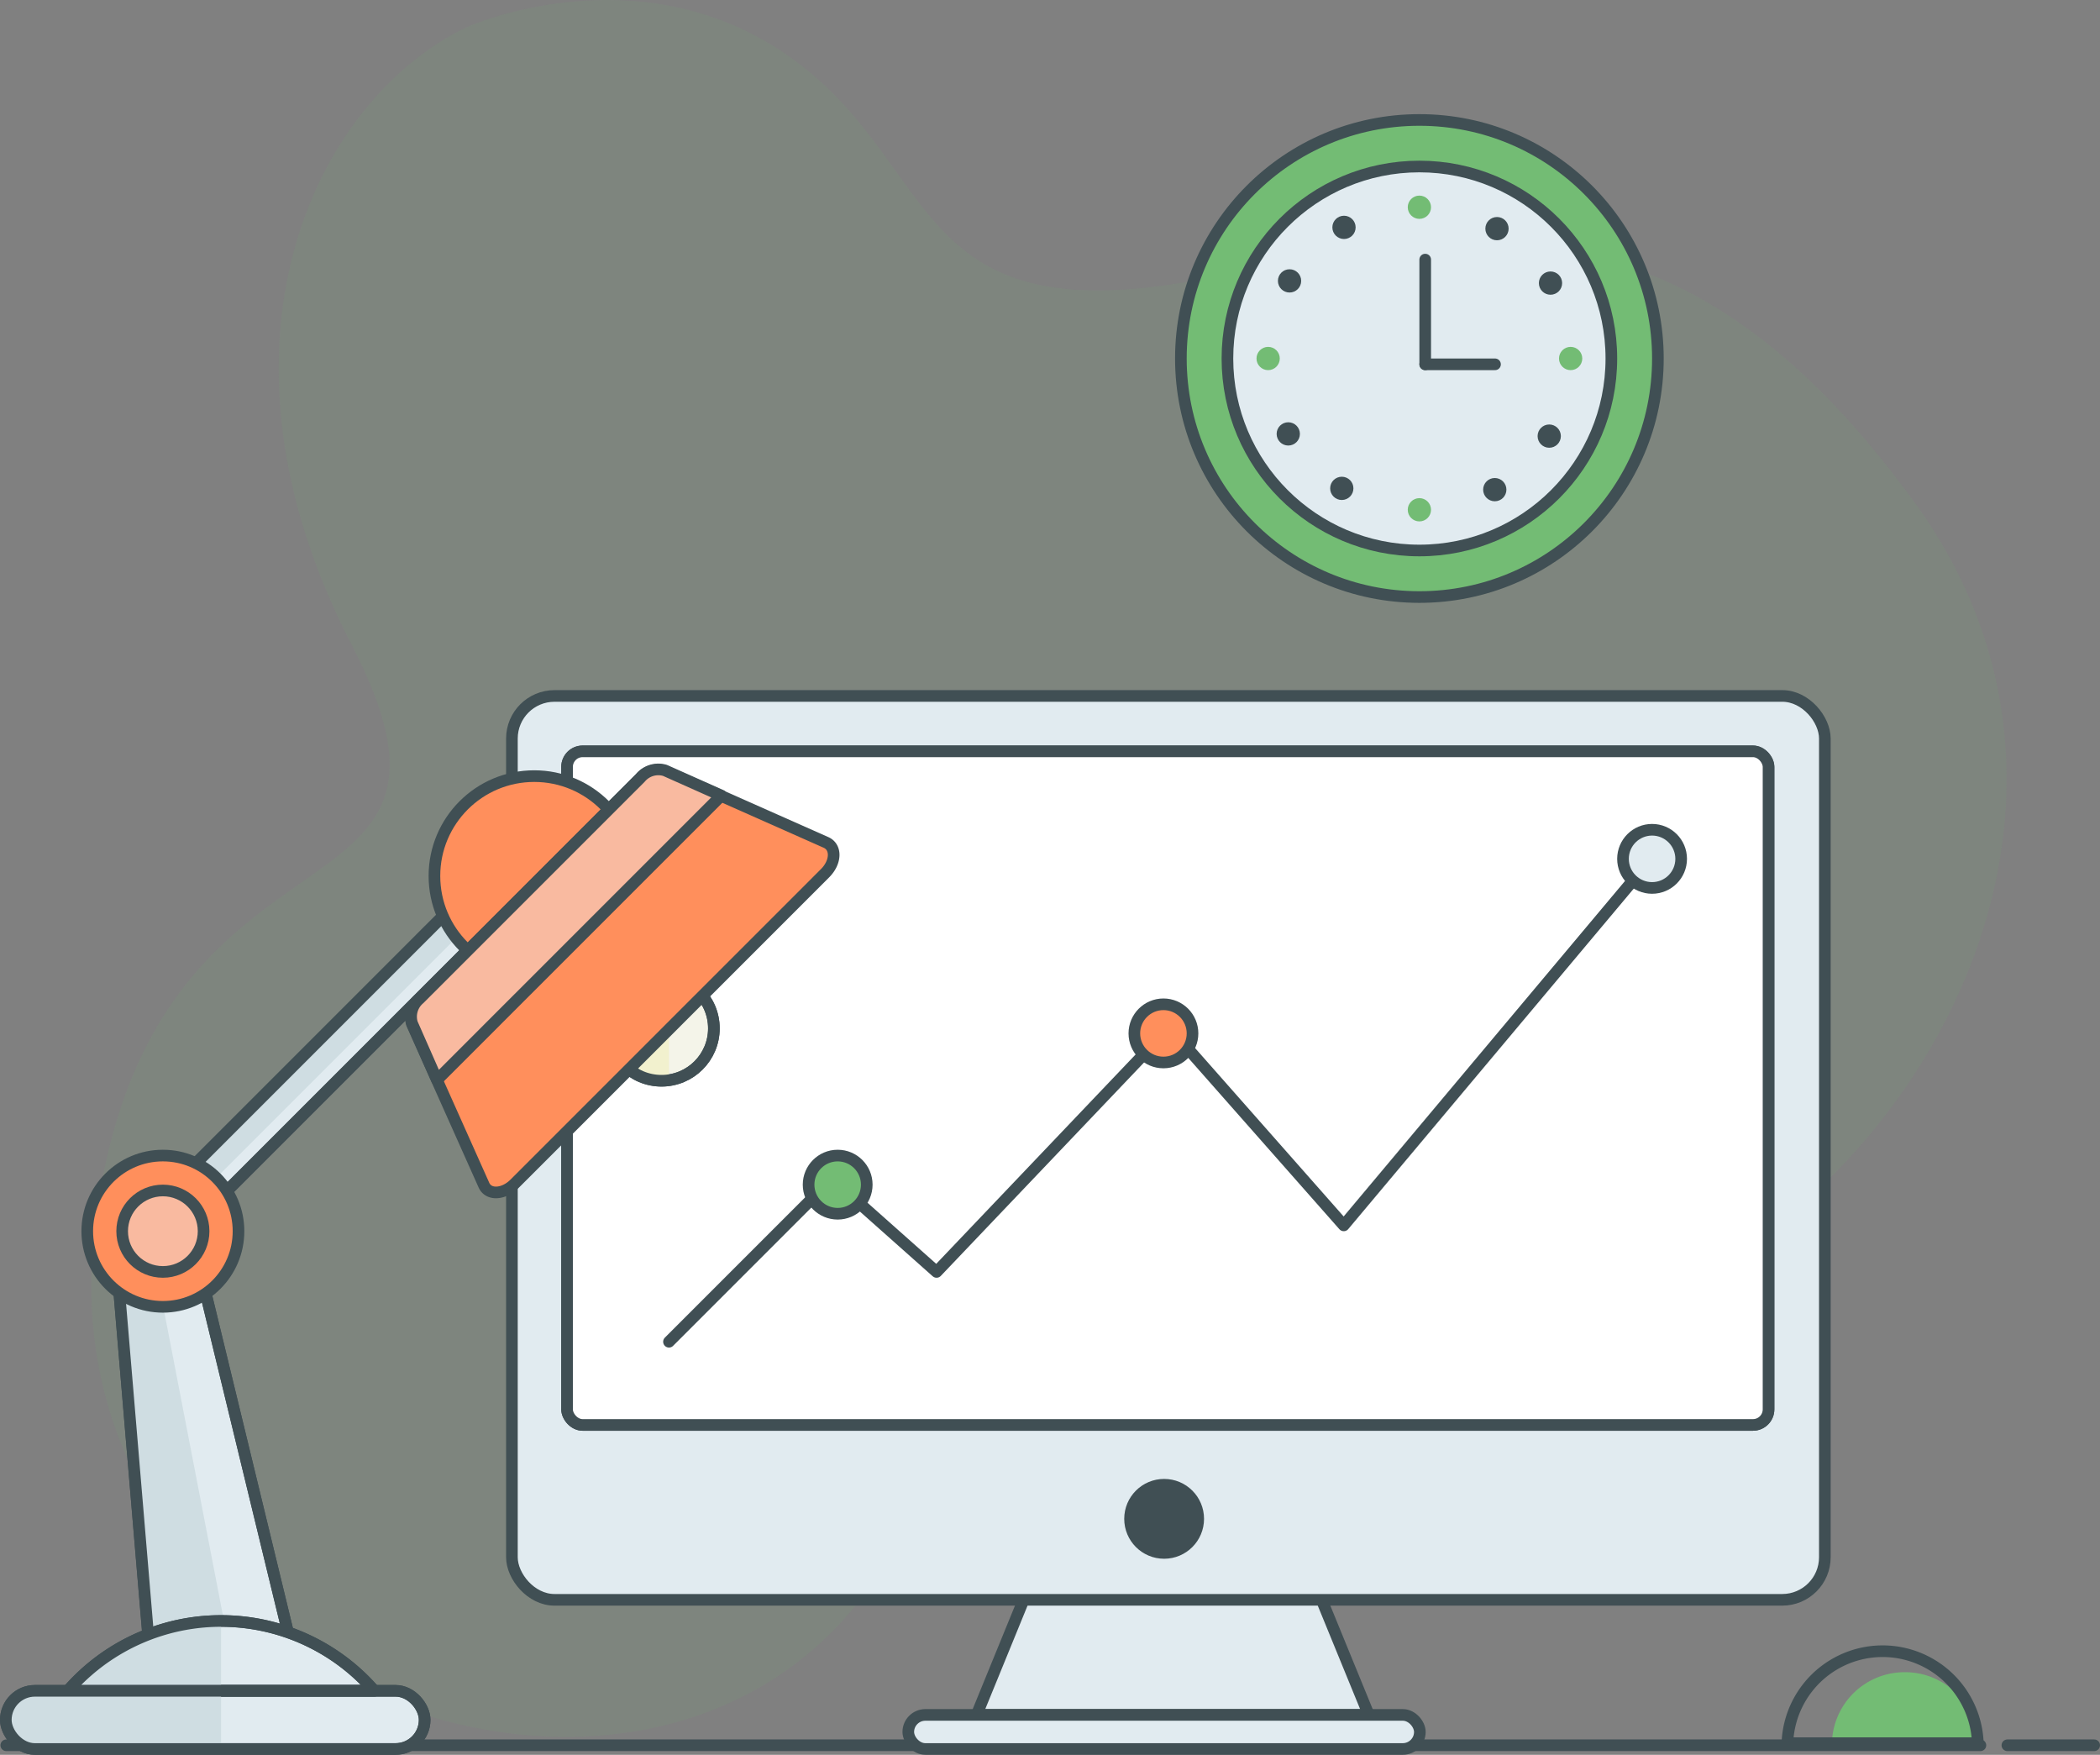 <svg id="Layer_1" data-name="Layer 1" xmlns="http://www.w3.org/2000/svg" viewBox="0 0 180.5 150.81"><rect x="0" y="0" width="180.5" height="150.81" fill="#808080" stroke="none"/><title>hiw-TECHNICAL REQUIREMENT</title><path d="M50.06,37.55s14.56-6.63,27.55,2.34,10.27,23.13,33,19.75,42.11-11.31,63.95,18.72-5.59,68.49-33,71.22-37.29-3.38-57.44,22.87-70.44,6.63-66-31.45,35.35-24.82,22.09-50.43S36.93,43.92,50.06,37.55Z" transform="translate(-10 -35.19)" style="fill:#73bc74;opacity:0.1;isolation:isolate"/><line x1="10.5" y1="149.99" x2="170.22" y2="149.99" style="fill:#fff;stroke:#404f54;stroke-linecap:round;stroke-miterlimit:10"/><line x1="172.54" y1="149.99" x2="180" y2="149.99" style="fill:#fff;stroke:#404f54;stroke-linecap:round;stroke-miterlimit:10"/><line x1="0.54" y1="149.99" x2="8" y2="149.99" style="fill:#fff;stroke:#404f54;stroke-linecap:round;stroke-miterlimit:10"/><polygon points="117.65 147.38 83.94 147.38 90.53 131.26 111.05 131.26 117.65 147.38" style="fill:#e1ebf0;stroke:#404f54;stroke-miterlimit:10"/><rect x="44" y="59.81" width="112.85" height="77.68" rx="3.66" style="fill:#e1ebf0;stroke:#404f54;stroke-miterlimit:10"/><rect x="48.74" y="64.57" width="103.27" height="57.89" rx="1.34" style="fill:#fff;stroke:#404f54;stroke-linecap:round;stroke-linejoin:round"/><rect x="78.07" y="147.38" width="43.97" height="2.93" rx="1.47" style="fill:#e1ebf0;stroke:#404f54;stroke-miterlimit:10"/><circle cx="100.06" cy="130.53" r="2.93" style="fill:#404f54;stroke:#404f54;stroke-miterlimit:10"/><path d="M60.09,157.65h.62l101-57.42a1.36,1.36,0,0,0-1-.47H60.09a1.36,1.36,0,0,0-1.35,1.35v55.2A1.35,1.35,0,0,0,60.09,157.65Z" transform="translate(-10 -35.19)" style="fill:#e1ebf0;opacity:0.5"/><rect x="48.74" y="64.57" width="103.27" height="57.89" rx="1.34" style="fill:#fff;stroke:#404f54;stroke-miterlimit:10"/><rect x="34.73" y="108.01" width="3.56" height="40" transform="translate(91.21 -23.51) rotate(45)" style="fill:#e1ebf0;stroke:#404f54;stroke-linecap:round;stroke-linejoin:round"/><rect x="34.94" y="107.5" width="2.12" height="40" transform="translate(90.7 -23.3) rotate(45)" style="fill:#cfdde2"/><rect x="34.73" y="108.01" width="3.56" height="40" transform="translate(91.21 -23.51) rotate(45)" style="fill:none;stroke:#404f54;stroke-linecap:round;stroke-linejoin:round"/><circle cx="56.86" cy="88.38" r="4.5" style="fill:#f4f4e9;stroke:#404f54;stroke-miterlimit:10"/><circle cx="45.92" cy="75.28" r="8.58" style="fill:#ff8f5c;stroke:#404f54;stroke-linecap:round;stroke-linejoin:round"/><path d="M63,123.39a4.5,4.5,0,0,0,4.5,4.5v-9A4.51,4.51,0,0,0,63,123.39Z" transform="translate(-10 -35.19)" style="fill:#f2f1ce"/><circle cx="56.86" cy="88.38" r="4.5" style="fill:none;stroke:#404f54;stroke-miterlimit:10"/><path d="M80.93,110.22,54.22,136.93c-.94.93-2.24,1-2.63.1L45.4,123.18a2,2,0,0,1,.63-2.11l19-19a2,2,0,0,1,2.11-.63L81,107.59C81.91,108,81.86,109.28,80.93,110.22Z" transform="translate(-10 -35.19)" style="fill:#ff8f5c;stroke:#404f54;stroke-linecap:round;stroke-linejoin:round"/><path d="M72,103.56l-4.84-2.16a2,2,0,0,0-2.11.63l-19,19a2,2,0,0,0-.63,2.11L47.56,128Z" transform="translate(-10 -35.19)" style="fill:#f9baa0;stroke:#404f54;stroke-linecap:round;stroke-linejoin:round"/><polygon points="25 141.31 16.38 105.78 10.01 108.19 12.8 141.31 25 141.31" style="fill:#e1ebf0;stroke:#404f54;stroke-linecap:round;stroke-linejoin:round"/><polygon points="13.02 107.06 10.01 108.19 12.8 141.31 19.64 141.31 13.02 107.06" style="fill:#cfdde2"/><polygon points="25 141.31 16.38 105.78 10.01 108.19 12.8 141.31 25 141.31" style="fill:none;stroke:#404f54;stroke-linecap:round;stroke-linejoin:round"/><circle cx="14" cy="105.81" r="6.5" style="fill:#ff8f5c;stroke:#404f54;stroke-linecap:round;stroke-linejoin:round"/><circle cx="14" cy="105.81" r="3.5" style="fill:#f9baa0;stroke:#404f54;stroke-linecap:round;stroke-linejoin:round"/><path d="M42.17,180.5a17.45,17.45,0,0,0-26.34,0Z" transform="translate(-10 -35.19)" style="fill:#e1ebf0;stroke:#404f54;stroke-linecap:round;stroke-linejoin:round"/><rect x="0.5" y="145.31" width="36" height="5" rx="2.5" style="fill:#e1ebf0;stroke:#404f54;stroke-linecap:round;stroke-linejoin:round"/><path d="M29,174.5a17.44,17.44,0,0,0-13.17,6H29Z" transform="translate(-10 -35.19)" style="fill:#cfdde2"/><path d="M42.17,180.5a17.45,17.45,0,0,0-26.34,0Z" transform="translate(-10 -35.19)" style="fill:none;stroke:#404f54;stroke-linecap:round;stroke-linejoin:round"/><path d="M29,180.5H13a2.5,2.5,0,0,0,0,5H29Z" transform="translate(-10 -35.19)" style="fill:#cfdde2"/><rect x="0.5" y="145.31" width="36" height="5" rx="2.5" style="fill:none;stroke:#404f54;stroke-linecap:round;stroke-linejoin:round"/><path d="M173.7,178.9a6.24,6.24,0,0,0-6.24,6.1H180A6.25,6.25,0,0,0,173.7,178.9Z" transform="translate(-10 -35.19)" style="fill:#73bc74;fill-rule:evenodd"/><path id="Combined-Shape-Copy-2" d="M180,185a8.19,8.19,0,0,0-16.37,0Z" transform="translate(-10 -35.19)" style="fill:none;stroke:#404f54;stroke-linecap:round"/><circle cx="122" cy="30.81" r="20.5" style="fill:#73bc74;stroke:#404f54;stroke-linecap:round;stroke-linejoin:round"/><circle cx="122" cy="30.81" r="16.5" style="fill:#e1ebf0;stroke:#404f54;stroke-miterlimit:10"/><circle cx="122" cy="17.81" r="1" style="fill:#73bc74"/><circle cx="122" cy="43.81" r="1" style="fill:#73bc74"/><circle cx="135" cy="30.81" r="1" style="fill:#73bc74"/><circle cx="109" cy="30.81" r="1" style="fill:#73bc74"/><circle cx="128.67" cy="19.65" r="1" style="fill:#404f54"/><circle cx="115.33" cy="41.97" r="1" style="fill:#404f54"/><circle cx="133.27" cy="24.33" r="1" style="fill:#404f54"/><circle cx="110.73" cy="37.29" r="1" style="fill:#404f54"/><circle cx="133.16" cy="37.48" r="1" style="fill:#404f54"/><circle cx="110.84" cy="24.14" r="1" style="fill:#404f54"/><circle cx="128.48" cy="42.08" r="1" style="fill:#404f54"/><circle cx="115.52" cy="19.54" r="1" style="fill:#404f54"/><line x1="122.5" y1="31.31" x2="122.5" y2="22.31" style="fill:none;stroke:#404f54;stroke-linecap:round;stroke-linejoin:round"/><line x1="122.5" y1="31.31" x2="128.5" y2="31.31" style="fill:none;stroke:#404f54;stroke-linecap:round;stroke-linejoin:round"/><polyline points="57.5 115.31 71.5 101.31 80.5 109.31 100.5 88.31 115.5 105.31 141.5 74.31" style="fill:none;stroke:#404f54;stroke-linecap:round;stroke-linejoin:round"/><circle cx="72" cy="101.81" r="2.5" style="fill:#73bc74;stroke:#404f54;stroke-linecap:round;stroke-linejoin:round"/><circle cx="100" cy="88.81" r="2.5" style="fill:#ff8f5c;stroke:#404f54;stroke-linecap:round;stroke-linejoin:round"/><circle cx="142" cy="73.81" r="2.5" style="fill:#e1ebf0;stroke:#404f54;stroke-miterlimit:10"/></svg>